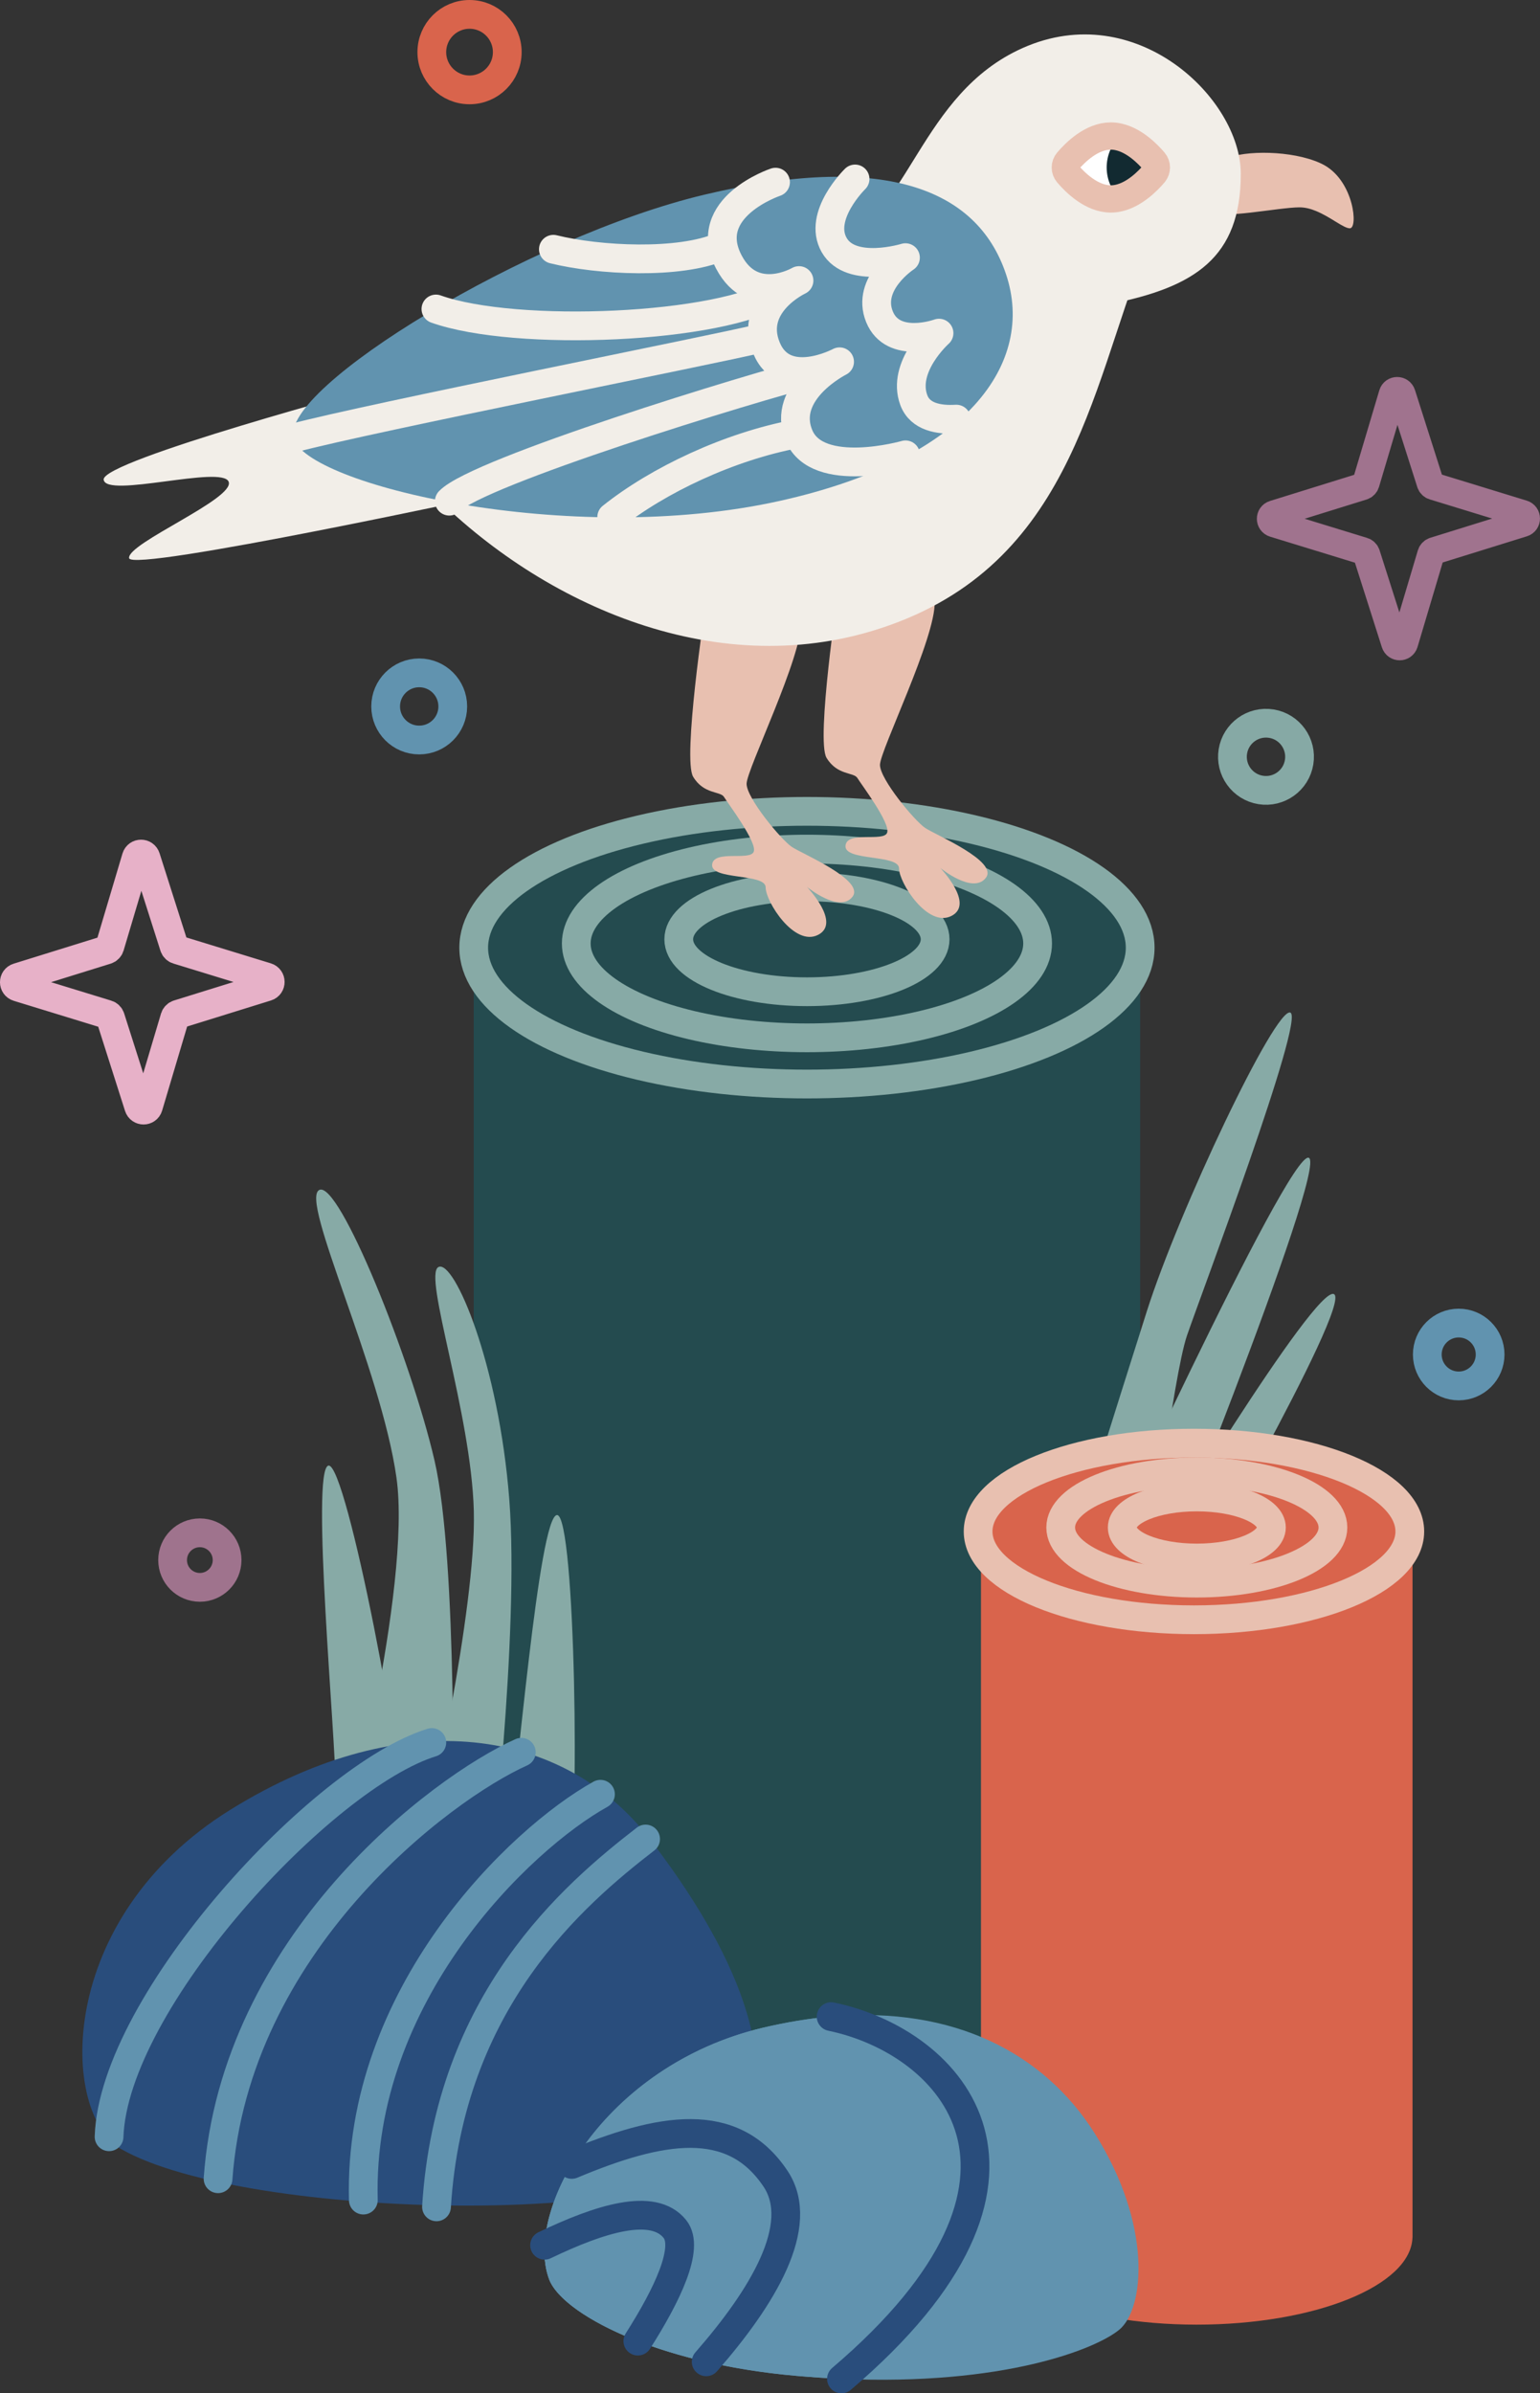 <?xml version="1.0" encoding="UTF-8"?>
<svg id="Layer_2" data-name="Layer 2" xmlns="http://www.w3.org/2000/svg" viewBox="0 0 236.8 367.74">
  <rect x="0" y="0" width="236.8" height="367.74" fill="#333333" stroke="none"/>
  <defs>
    <style>
      .cls-1 {
        stroke: #e7b1c8;
      }

      .cls-1, .cls-2, .cls-3, .cls-4, .cls-5, .cls-6, .cls-7, .cls-8, .cls-9, .cls-10, .cls-11 {
        fill: none;
        stroke-linecap: round;
        stroke-linejoin: round;
      }

      .cls-1, .cls-2, .cls-3, .cls-4, .cls-5, .cls-7, .cls-9, .cls-10, .cls-11 {
        stroke-width: 4.42px;
      }

      .cls-2, .cls-6 {
        stroke: #e8c0b0;
      }

      .cls-12 {
        fill: #6193af;
      }

      .cls-12, .cls-13, .cls-14, .cls-15, .cls-16, .cls-17, .cls-18, .cls-19, .cls-20 {
        stroke-width: 0px;
      }

      .cls-13 {
        fill: #122a31;
      }

      .cls-14 {
        fill: #244b4f;
      }

      .cls-3 {
        stroke: #f2eee8;
      }

      .cls-4 {
        stroke: #86a9a5;
      }

      .cls-5 {
        stroke: #294d7c;
      }

      .cls-6, .cls-8 {
        stroke-width: 4.19px;
      }

      .cls-15 {
        fill: #e8c0b0;
      }

      .cls-16 {
        fill: #87aaa6;
      }

      .cls-7 {
        stroke: #6193af;
      }

      .cls-8 {
        stroke: #a0738e;
      }

      .cls-17 {
        fill: #f2eee8;
      }

      .cls-9 {
        stroke: #d9644c;
      }

      .cls-18 {
        fill: #d9644c;
      }

      .cls-10 {
        stroke: #9f738d;
      }

      .cls-11 {
        stroke: #87aaa6;
      }

      .cls-19 {
        fill: #fff;
      }

      .cls-20 {
        fill: #294d7c;
      }
    </style>
  </defs>
  <g id="Layer_1-2" data-name="Layer 1">
    <g id="_1" data-name=" 1">
      <g>
        <ellipse class="cls-14" cx="124.08" cy="145.62" rx="51.24" ry="20.95"/>
        <path class="cls-16" d="M176.52,240s25.78-42.73,28.61-41.14c2.82,1.59-24.19,48.38-24.19,48.38l-4.41-7.24h0Z"/>
        <path class="cls-16" d="M167.32,243.86s30.81-67.12,33.92-65.96c3.11,1.16-25.47,71.63-25.47,71.63l-8.45-5.66Z"/>
        <rect class="cls-14" x="72.84" y="145.29" width="102.48" height="183.69"/>
        <ellipse class="cls-11" cx="124.08" cy="145.62" rx="51.24" ry="20.95"/>
        <path class="cls-16" d="M78.22,281.42c1.22-6.21,4.61-48.63,7.44-48.62s3.54,49.81,1.71,55.34-9.15-6.72-9.15-6.72h0Z"/>
        <path class="cls-16" d="M51.58,274.37c.13-6.33-3.86-48.7-1.07-49.17,2.79-.48,12.09,48.45,11.24,54.21-.85,5.76-10.17-5.04-10.17-5.04Z"/>
        <path class="cls-16" d="M75.28,289.88s4.64-38.72,3.03-59.49c-1.61-20.77-8.47-36.91-10.89-35.7s5.04,22.39,5.44,37.51c.4,15.12-7.26,48.8-7.26,48.8l9.68,8.87h0Z"/>
        <path class="cls-16" d="M69.6,282.2s.83-42.2-2.79-57.8c-3.62-15.61-14.7-43.09-17.72-41.55-3.03,1.54,9.46,27.26,11.87,44.18s-8.3,57.8-8.3,57.8l16.94-2.63Z"/>
        <path class="cls-16" d="M164.16,240.17s7.24-23.13,12.18-38.67,19.78-46.79,22.07-45.91c2.3.88-13.77,43.44-15.89,49.62-2.12,6.18-5.83,36.38-5.83,36.38l-12.54-1.41h0Z"/>
        <path class="cls-18" d="M150.84,235.79v108.02h.01c.23,7.41,14.99,13.39,33.17,13.39s32.94-5.98,33.17-13.39h.01v-108.02h-66.37Z"/>
        <ellipse class="cls-18" cx="184.03" cy="235.99" rx="33.19" ry="13.57"/>
        <path class="cls-20" d="M18.7,330.27c-9.55-5.41-10.31-35.45,16.76-52.21,27.07-16.76,51.56-12.24,64.45,4.51,12.89,16.76,21.01,34.59,13.73,47.26s-75.6,11.39-94.94.43h0Z"/>
        <path class="cls-12" d="M172.1,357.98c-3.55,2.96-17.78,8.64-42.71,7.55-2.22-.1-4.53-.25-6.92-.46-5.06-.44-9.71-1.2-13.88-2.16-3.93-.91-7.45-2-10.51-3.18-7.77-3.01-12.56-6.64-13.63-9.48-.57-1.53-.81-3.31-.7-5.25.19-3.75,1.62-8.1,4.18-12.42,5.26-8.87,15.32-17.67,29.4-21.01,3.66-.86,7.15-1.43,10.49-1.72,19.01-1.63,32.75,5.76,40.43,17.83,9.02,14.18,7.73,27.07,3.87,30.29h0Z"/>
        <ellipse class="cls-11" cx="124.08" cy="144.97" rx="35.47" ry="14.5"/>
        <ellipse class="cls-11" cx="124.08" cy="144.33" rx="19.71" ry="8.06"/>
        <ellipse class="cls-2" cx="184.03" cy="234.71" rx="20.93" ry="8.55"/>
        <ellipse class="cls-2" cx="184.03" cy="234.71" rx="11.47" ry="4.69"/>
        <path class="cls-12" d="M129.39,365.53c-2.22-.1-4.53-.25-6.92-.46-21.91-1.93-36.09-9.67-38.03-14.82-3.95-10.54,8.38-32.87,32.87-38.67,3.66-.86,7.15-1.43,10.49-1.72,18.54,3.83,38.03,24.67,1.59,55.67h0Z"/>
        <path class="cls-12" d="M108.59,362.91c-13.92-3.21-22.65-8.7-24.14-12.66-1.68-4.48-.41-11.1,3.47-17.67,13.68-5.73,24.74-7.68,31.33,2.2,4.76,7.14-2,18.24-10.66,28.13Z"/>
        <path class="cls-5" d="M83.74,345c8.51-4.08,16.7-6.66,20.04-2.49,2.29,2.87-1.16,10.09-5.7,17.22"/>
        <path class="cls-7" d="M99.27,282.58c-11.08,8.56-30.18,24.89-32.15,56.52"/>
        <path class="cls-7" d="M92.33,275.7c-12.4,6.88-37.31,30.83-36.46,62.36"/>
        <path class="cls-7" d="M80.16,269.25c-12.47,5.59-44.05,29.43-46.63,65.53"/>
        <path class="cls-7" d="M66.4,267.75c-16.76,5.16-48.92,39.78-49.63,60.58"/>
        <path class="cls-1" d="M27.3,145.94l13.7,4.2c.73.22.74,1.26.01,1.48l-13.62,4.23c-.25.08-.43.27-.51.51l-4.07,13.67c-.22.73-1.25.73-1.48,0l-4.35-13.65c-.08-.25-.27-.44-.52-.51l-13.7-4.2c-.73-.22-.74-1.26-.01-1.48l13.62-4.23c.25-.08.43-.27.51-.51l4.07-13.67c.22-.73,1.25-.73,1.48,0l4.35,13.65c.08.25.27.44.52.51Z"/>
        <circle class="cls-7" cx="224.3" cy="208.13" r="4.83"/>
        <circle class="cls-10" cx="30.73" cy="239.72" r="4.19"/>
        <circle class="cls-4" cx="194.66" cy="116.29" r="5.16" transform="translate(48.69 289.8) rotate(-80.78)"/>
        <circle class="cls-7" cx="64.46" cy="108.55" r="5.16"/>
        <path class="cls-15" d="M108.41,93.57s-3.47,23.04-1.83,25.78,4.2,2.19,4.75,3.11,5.12,6.95,4.57,8.41-6.22-.36-6.4,2.01c-.18,2.38,8.23,1.28,8.23,3.47s4.39,9.14,8.04,7.31c3.66-1.83-1.7-7.39-1.7-7.39,0,0,4.99,4.1,7,1.54s-7.68-6.58-9.32-7.68-6.95-7.49-6.95-9.69,8.59-19.56,8.41-25.05c-.18-5.48-11.15-8.23-14.81-1.83h0Z"/>
        <path class="cls-15" d="M128.92,90.66s-3.47,23.04-1.83,25.78c1.65,2.74,4.2,2.19,4.75,3.11s5.12,6.95,4.57,8.41-6.22-.36-6.4,2.01c-.18,2.38,8.23,1.28,8.23,3.47s4.39,9.14,8.04,7.31c3.66-1.83-1.7-7.39-1.7-7.39,0,0,4.99,4.1,7,1.54,2.01-2.56-7.68-6.58-9.32-7.68s-6.95-7.49-6.95-9.69,8.59-19.56,8.41-25.05c-.18-5.48-11.15-8.23-14.81-1.83h0Z"/>
        <path class="cls-17" d="M58.28,59.37s-42.67,11.4-42.34,14.33c.33,2.93,18.24-2.28,19.22.33s-15.63,9.45-15.31,11.73c.33,2.28,57.65-10.1,57.65-10.1l-19.22-16.29h0Z"/>
        <path class="cls-15" d="M207.55,35.08c-.95,0-2.93-1.73-5.2-2.66-.82-.34-1.67-.56-2.53-.56-3.22,0-12.24,1.93-13.53.64s-.75-5.23.64-7.09c1.53-2.04,8.31-2.47,13.31-1.27,1.32.32,2.51.74,3.45,1.27,4.51,2.58,5.16,9.67,3.87,9.67h0Z"/>
        <path class="cls-17" d="M175.96,38.95c-8.38,21.27-11.44,48.87-41.89,58.01-25.78,7.73-52.85-5.16-69.61-23.2l74.5-26.56,37-8.24h0Z"/>
        <path class="cls-17" d="M128.27,37.66c11.6-4.51,13.15-23.24,29-30.29,17.4-7.73,33.52,7.73,33.52,19.34,0,12.89-7.09,17.4-19.98,19.98-14.41,2.88-39.32,0-39.32,0l-3.22-9.02h0Z"/>
        <path class="cls-8" d="M220.45,74.73l13.7,4.2c.73.22.74,1.26.01,1.48l-13.62,4.23c-.25.08-.43.27-.51.51l-4.07,13.67c-.22.73-1.25.73-1.48,0l-4.35-13.65c-.08-.25-.27-.44-.52-.51l-13.7-4.2c-.73-.22-.74-1.26-.01-1.48l13.62-4.23c.25-.08.43-.27.51-.51l4.07-13.67c.22-.73,1.25-.73,1.48,0l4.35,13.65c.08.25.27.44.52.51Z"/>
        <circle class="cls-9" cx="72.2" cy="8.01" r="5.8"/>
        <path class="cls-12" d="M45.13,67.3c-1.93-7.73,36.09-30.94,63.16-37.38,27.07-6.44,41.89-1.29,46.41,12.24s-5.8,28.36-34.81,34.81c-32.39,7.2-72.98-2.54-74.76-9.67h0Z"/>
        <path class="cls-19" d="M177.47,26.67c-1.02,1.2-3.03,3.2-5.41,3.75-.41.1-.83.15-1.25.15-2.93,0-5.46-2.49-6.66-3.9-.46-.54-.46-1.33,0-1.87,1.2-1.41,3.73-3.9,6.66-3.9.43,0,.84.05,1.25.15,2.38.55,4.39,2.55,5.41,3.75.46.54.46,1.33,0,1.87Z"/>
        <path class="cls-13" d="M177.47,26.67c-1.02,1.2-3.03,3.2-5.41,3.75-1.17-1.22-1.89-2.87-1.89-4.69s.72-3.47,1.89-4.69c2.38.55,4.39,2.55,5.41,3.75.46.54.46,1.33,0,1.87h0Z"/>
        <path class="cls-3" d="M131.48,27.5s-5.79,5.65-3.21,10.16,10.96,1.93,10.96,1.93c0,0-6.07,3.96-4,9.07,2.07,5.11,9.16,2.53,9.16,2.53,0,0-5.8,5.16-3.87,10.31.97,2.58,3.87,3.06,6.53,2.9"/>
        <path class="cls-3" d="M119.25,27.99s-11.6,3.87-7.17,12.28c3.68,6.99,10.78,2.84,10.78,2.84,0,0-7.77,3.61-5.02,10.32s11.26,2.16,11.26,2.16c0,0-9.08,4.54-6.24,11.35s16.38,2.95,16.38,2.95"/>
        <path class="cls-3" d="M85.09,38.3c6.93,1.72,19.39,2.36,25.81-.43"/>
        <path class="cls-3" d="M67.03,47.48c12.25,4.36,43.83,3.07,52.86-2.73"/>
        <path class="cls-3" d="M45.13,67.3c12.24-3.22,63.44-13.31,72-15.35"/>
        <path class="cls-3" d="M69.09,77.01c4.39-4.54,46.29-17.43,56.6-20.01"/>
        <path class="cls-3" d="M122.47,66.66c-10.31,1.93-21.27,7.09-28.41,12.79"/>
        <path class="cls-5" d="M87.92,332.58c13.68-5.73,24.74-7.68,31.33,2.2,4.76,7.14-2,18.24-10.66,28.13"/>
        <path class="cls-5" d="M127.8,309.87c18.54,3.83,38.03,24.67,1.59,55.67"/>
        <ellipse class="cls-2" cx="183.59" cy="235.32" rx="33.19" ry="13.57"/>
        <path class="cls-6" d="M177.47,26.67c-1.02,1.2-3.03,3.2-5.41,3.75-.41.1-.83.15-1.25.15-2.93,0-5.46-2.49-6.66-3.9-.46-.54-.46-1.33,0-1.87,1.2-1.41,3.73-3.9,6.66-3.9.43,0,.84.05,1.25.15,2.38.55,4.39,2.55,5.41,3.75.46.54.46,1.33,0,1.87Z"/>
      </g>
    </g>
  </g>
</svg>